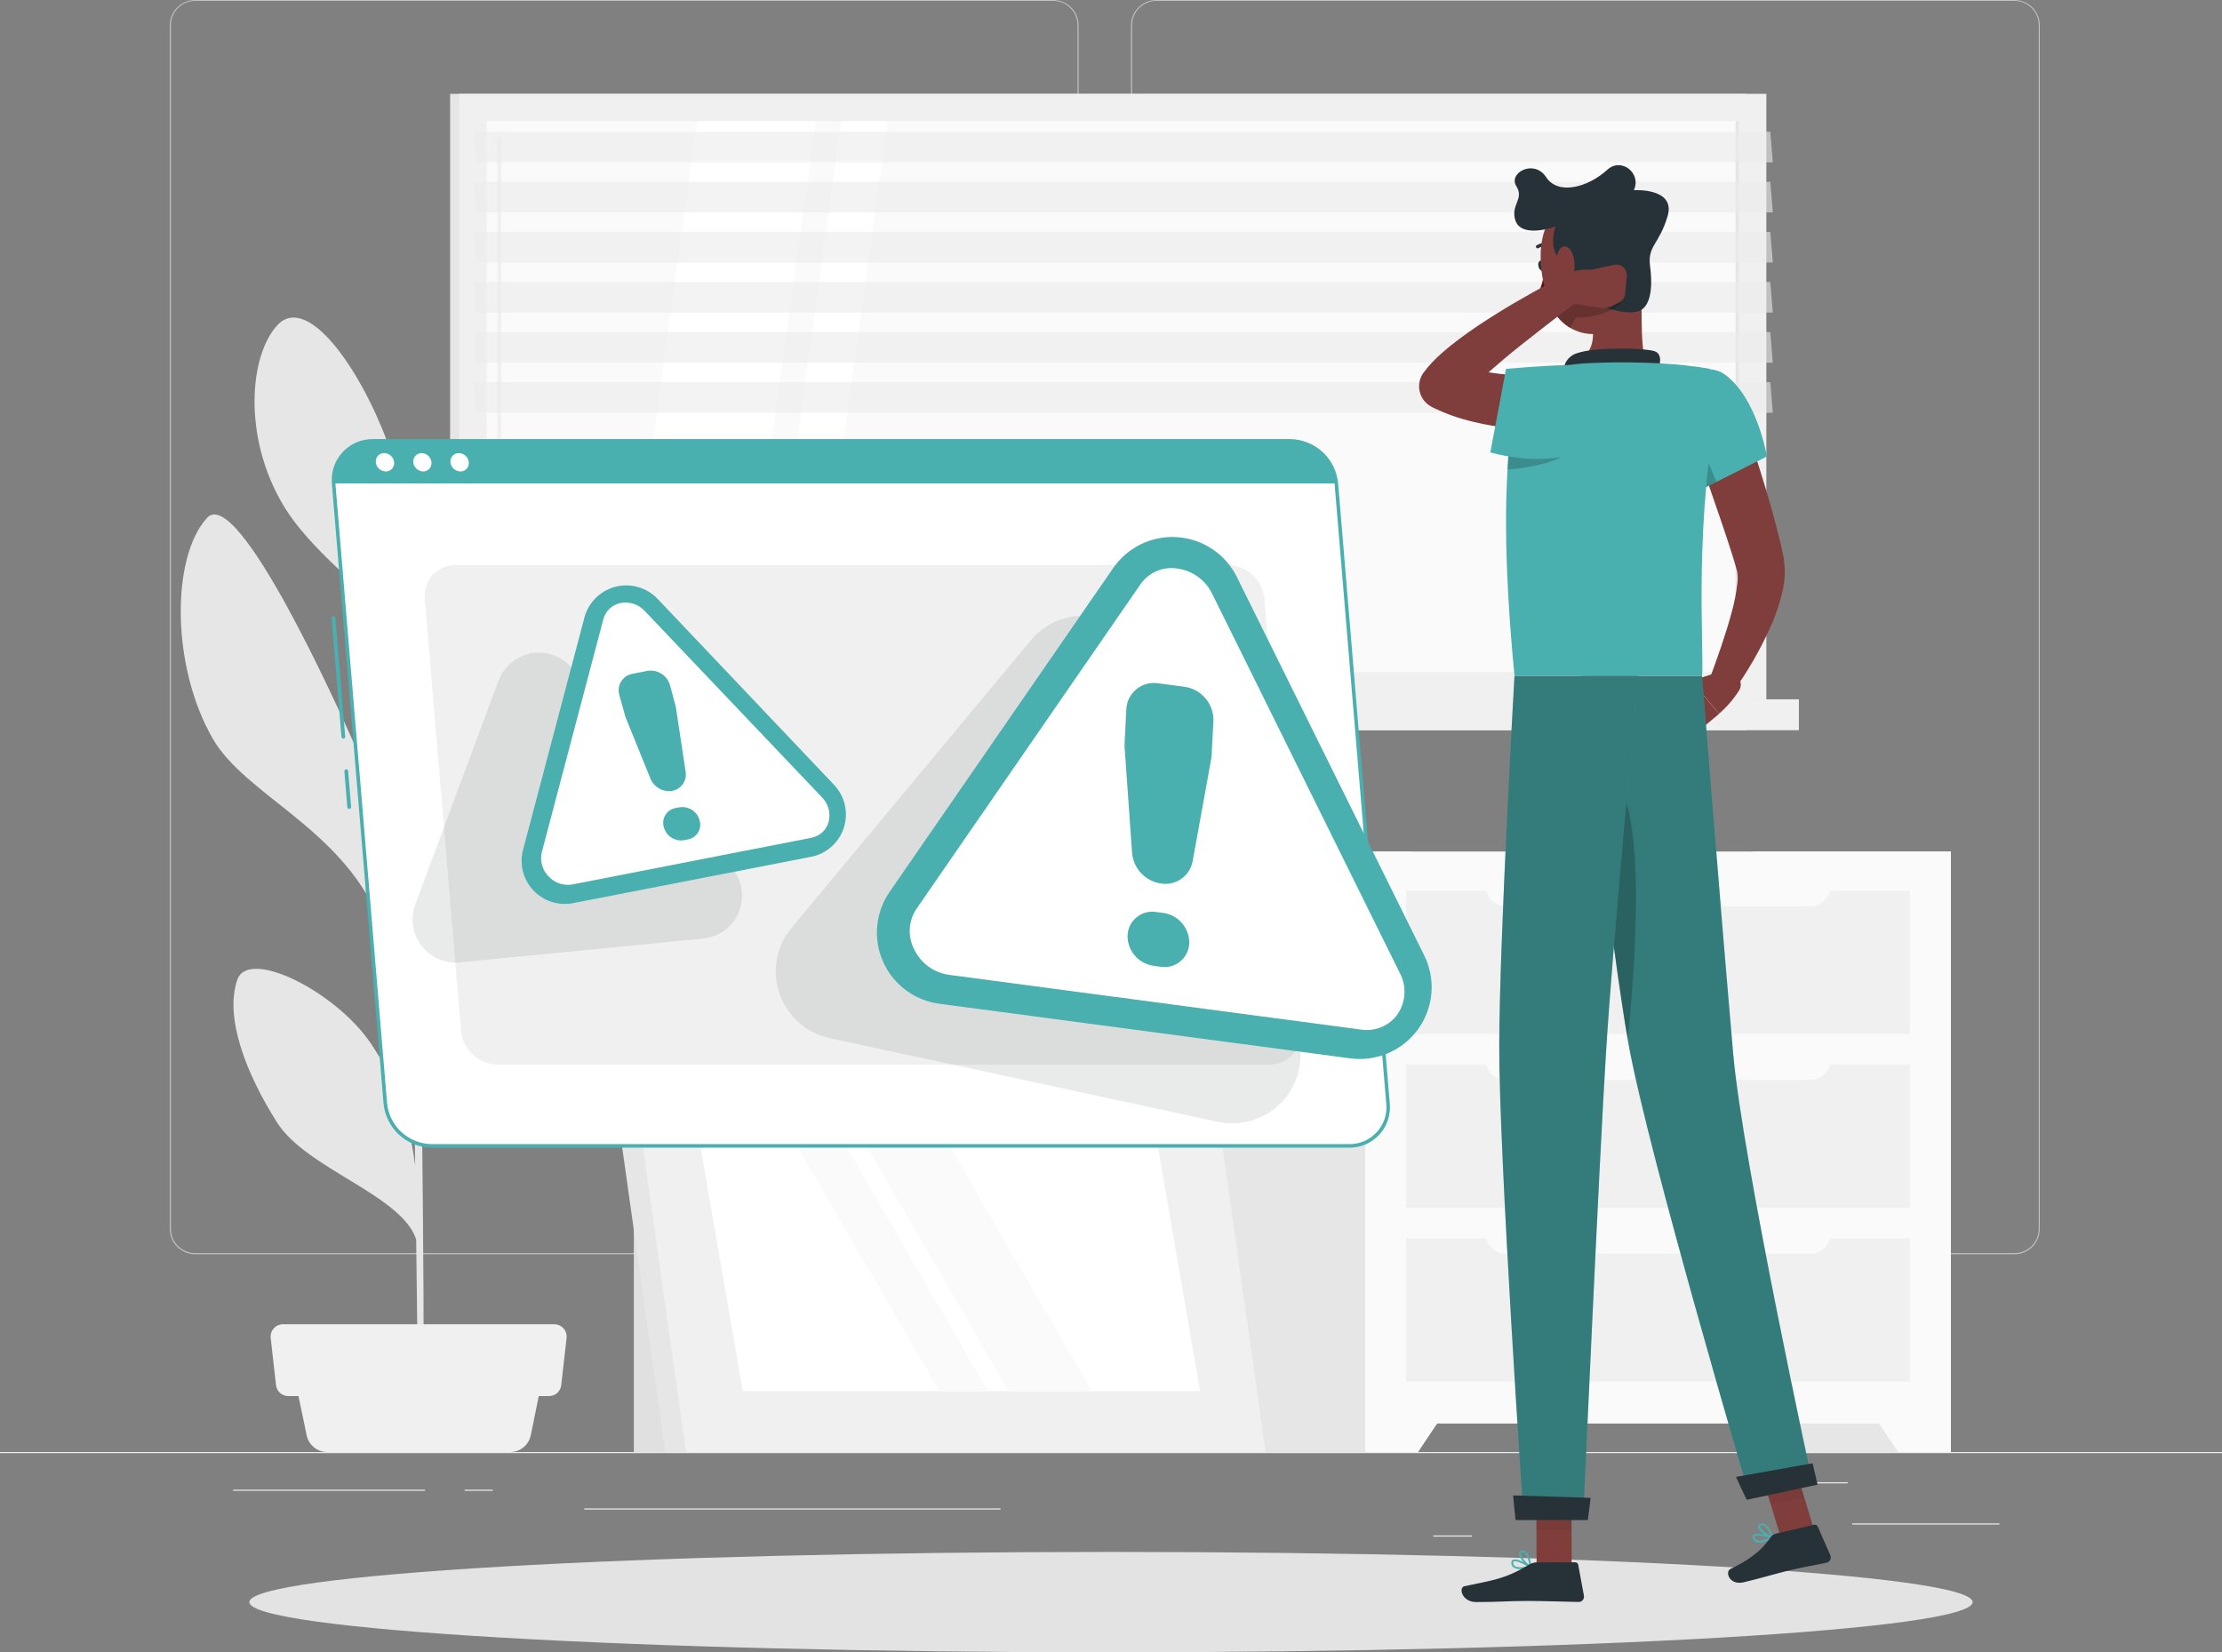 <svg width="160" height="119" viewBox="0 0 160 119" fill="none" xmlns="http://www.w3.org/2000/svg">
<rect x="0" y="0" width="160" height="119" fill="#808080" stroke="none"/>
<path d="M160 104.575H0V104.655H160V104.575Z" fill="#EBEBEB"/>
<path d="M143.968 109.715H133.369V109.795H143.968V109.715Z" fill="#EBEBEB"/>
<path d="M105.99 110.584H103.209V110.664H105.99V110.584Z" fill="#EBEBEB"/>
<path d="M133.049 106.751H126.908V106.831H133.049V106.751Z" fill="#EBEBEB"/>
<path d="M30.608 107.287H16.787V107.367H30.608V107.287Z" fill="#EBEBEB"/>
<path d="M35.485 107.287H33.459V107.367H35.485V107.287Z" fill="#EBEBEB"/>
<path d="M72.048 108.635H42.07V108.715H72.048V108.635Z" fill="#EBEBEB"/>
<path d="M75.84 90.33H14.052C13.568 90.329 13.104 90.136 12.762 89.794C12.42 89.453 12.227 88.989 12.227 88.506V1.808C12.232 1.327 12.426 0.868 12.767 0.53C13.109 0.191 13.57 0.001 14.052 0H75.84C76.325 0 76.79 0.192 77.132 0.534C77.475 0.876 77.668 1.34 77.668 1.824V88.506C77.668 88.99 77.475 89.454 77.132 89.796C76.79 90.138 76.325 90.33 75.84 90.33V90.33ZM14.052 0.064C13.589 0.065 13.145 0.249 12.818 0.576C12.491 0.903 12.307 1.346 12.307 1.808V88.506C12.307 88.968 12.491 89.411 12.818 89.738C13.145 90.065 13.589 90.249 14.052 90.25H75.84C76.303 90.249 76.747 90.065 77.075 89.738C77.402 89.411 77.587 88.968 77.588 88.506V1.808C77.587 1.346 77.402 0.902 77.075 0.576C76.747 0.249 76.303 0.065 75.84 0.064H14.052Z" fill="#C2C2C2"/>
<path d="M145.059 90.33H83.267C82.782 90.329 82.318 90.136 81.976 89.795C81.633 89.453 81.44 88.989 81.439 88.506V1.808C81.445 1.327 81.639 0.868 81.981 0.529C82.323 0.191 82.785 0.001 83.267 0H145.059C145.539 0.002 146 0.192 146.341 0.531C146.682 0.869 146.875 1.328 146.879 1.808V88.506C146.879 88.989 146.688 89.451 146.347 89.793C146.005 90.135 145.542 90.328 145.059 90.33V90.33ZM83.267 0.064C82.803 0.065 82.36 0.249 82.032 0.576C81.705 0.902 81.52 1.346 81.519 1.808V88.506C81.52 88.968 81.705 89.411 82.032 89.738C82.36 90.065 82.803 90.249 83.267 90.25H145.059C145.522 90.249 145.966 90.065 146.293 89.738C146.621 89.411 146.805 88.968 146.806 88.506V1.808C146.805 1.346 146.621 0.902 146.293 0.576C145.966 0.249 145.522 0.065 145.059 0.064H83.267Z" fill="#C2C2C2"/>
<path d="M125.785 6.759H32.412V50.365H125.785V6.759Z" fill="#E6E6E6"/>
<path d="M127.19 6.759H33.068V50.365H127.19V6.759Z" fill="#F0F0F0"/>
<path d="M125.785 50.365H32.412V52.588H125.785V50.365Z" fill="#E6E6E6"/>
<path d="M129.533 50.365H35.411V52.588H129.533V50.365Z" fill="#F0F0F0"/>
<path d="M125.223 48.401V8.727L35.04 8.727V48.401L125.223 48.401Z" fill="#FAFAFA"/>
<path d="M44.714 48.401L50.196 8.727H58.749L53.267 48.401H44.714Z" fill="white"/>
<path d="M35.948 46.441C35.911 46.441 35.875 46.427 35.849 46.4C35.822 46.374 35.808 46.338 35.808 46.301V10.003C35.808 9.966 35.822 9.93 35.849 9.903C35.875 9.877 35.911 9.862 35.948 9.862C35.967 9.862 35.985 9.866 36.002 9.873C36.019 9.88 36.035 9.89 36.048 9.903C36.061 9.917 36.071 9.932 36.078 9.949C36.086 9.966 36.089 9.984 36.089 10.003V46.314C36.087 46.349 36.071 46.382 36.044 46.406C36.018 46.429 35.984 46.442 35.948 46.441V46.441Z" fill="#F0F0F0"/>
<path d="M55.103 48.401L60.585 8.727H63.919L58.438 48.401H55.103Z" fill="white"/>
<path d="M125.223 48.401V8.727H124.973V48.401H125.223Z" fill="#E6E6E6"/>
<path opacity="0.6" d="M127.655 11.69H34.285L34.102 9.489H127.475L127.655 11.69Z" fill="#EBEBEB"/>
<path opacity="0.6" d="M127.655 15.296H34.285L34.102 13.096H127.475L127.655 15.296Z" fill="#EBEBEB"/>
<path opacity="0.6" d="M127.655 18.907H34.285L34.102 16.706H127.475L127.655 18.907Z" fill="#EBEBEB"/>
<path opacity="0.6" d="M127.655 22.512H34.285L34.102 20.311H127.475L127.655 22.512Z" fill="#EBEBEB"/>
<path opacity="0.6" d="M127.655 26.122H34.285L34.102 23.921H127.475L127.655 26.122Z" fill="#EBEBEB"/>
<path opacity="0.6" d="M127.655 29.727H34.285L34.102 27.526H127.475L127.655 29.727Z" fill="#EBEBEB"/>
<path d="M140.48 61.326H126.23V104.575H140.48V61.326Z" fill="#E6E6E6"/>
<path d="M136.675 104.575H140.48V98.606H132.685L136.675 104.575Z" fill="#FAFAFA"/>
<path d="M101.629 61.326H87.379V104.575H101.629V61.326Z" fill="#E6E6E6"/>
<path d="M140.479 61.326H98.307V102.521H140.479V61.326Z" fill="#FAFAFA"/>
<path d="M102.111 104.575H98.307V98.606H106.102L102.111 104.575Z" fill="#FAFAFA"/>
<path d="M137.527 76.677H101.258V86.984H137.527V76.677Z" fill="#F0F0F0"/>
<path d="M137.527 89.189H101.258V99.497H137.527V89.189Z" fill="#F0F0F0"/>
<path d="M106.957 75.784H131.84V76.286C131.84 76.681 131.683 77.061 131.403 77.34C131.122 77.62 130.742 77.777 130.346 77.777H108.455C108.058 77.777 107.678 77.62 107.398 77.34C107.118 77.061 106.96 76.681 106.96 76.286V75.784H106.957Z" fill="#FAFAFA"/>
<path d="M137.527 64.163H101.258V74.471H137.527V64.163Z" fill="#F0F0F0"/>
<path d="M106.957 63.273H131.84V63.774C131.84 64.17 131.683 64.549 131.403 64.829C131.122 65.108 130.742 65.266 130.346 65.266H108.455C108.058 65.266 107.678 65.108 107.398 64.829C107.118 64.549 106.96 64.17 106.96 63.774V63.273H106.957Z" fill="#FAFAFA"/>
<path d="M106.957 88.296H131.84V88.797C131.84 89.193 131.683 89.572 131.403 89.852C131.122 90.132 130.742 90.289 130.346 90.289H108.455C108.058 90.289 107.678 90.132 107.398 89.852C107.118 89.572 106.96 89.193 106.96 88.797V88.296H106.957Z" fill="#FAFAFA"/>
<path d="M17.094 70.549C17.887 68.271 24.134 71.367 26.694 75.135C28.387 77.646 29.42 80.326 29.894 83.926C29.836 79.818 29.772 75.407 29.708 71.242C29.193 70.204 28.019 67.808 27.177 65.911C24.361 59.58 17.667 57.223 15.337 53.227C12.307 47.989 12.326 40.131 14.905 37.301C17.145 34.835 24.569 51.493 25.407 53.355C28.288 59.743 29.119 64.505 29.657 69.108C29.596 65.195 29.539 61.605 29.491 58.833C29.334 49.793 29.136 46.887 29.046 45.992C28.726 45.555 28.371 45.034 28.156 44.772C26.361 42.463 22.374 39.716 20.384 36.359C17.475 31.459 17.945 25.595 19.983 23.41C22.134 21.126 25.919 26.511 27.907 31.871C29.894 37.231 29.052 42.335 29.616 46.778C29.734 47.647 29.852 50.956 29.968 55.546C30.576 50.608 31.785 47.299 34.025 44.216C36.783 40.425 39.164 35.809 41.436 36.407C43.708 37.004 42.486 43.114 40.688 47.401C39.087 51.218 31.19 55.029 30.025 58.098C30.163 64.32 30.284 72.2 30.374 79.537C30.995 75.746 30.566 75.429 33.12 69.635C34.636 66.186 40.854 61.934 41.596 64.304C42.339 66.674 41.209 71.153 38.864 74.289C36.969 76.822 32.783 76.819 31.795 78.387C31.567 78.754 30.835 80.16 30.39 80.965C30.489 89.924 30.537 97.83 30.486 100.526L30.076 100.554C30.099 99.858 30.047 95.3 29.968 89.269C28.947 86.075 22.079 84.191 19.958 80.853C17.737 77.352 16.14 73.277 17.094 70.549Z" fill="#E6E6E6"/>
<path d="M23.552 104.575H36.736C37.085 104.575 37.424 104.454 37.694 104.234C37.965 104.013 38.151 103.706 38.221 103.365L39.155 98.759H21.12L22.08 103.365C22.15 103.704 22.334 104.01 22.602 104.23C22.869 104.45 23.205 104.572 23.552 104.575V104.575Z" fill="#F0F0F0"/>
<path d="M20.756 100.544H39.533C39.751 100.544 39.961 100.464 40.123 100.319C40.286 100.174 40.389 99.975 40.413 99.759L40.797 96.354C40.811 96.23 40.798 96.105 40.76 95.987C40.722 95.869 40.659 95.76 40.576 95.668C40.493 95.575 40.392 95.501 40.278 95.45C40.164 95.4 40.041 95.373 39.917 95.373H20.372C20.247 95.373 20.124 95.4 20.011 95.45C19.897 95.501 19.796 95.575 19.712 95.668C19.63 95.76 19.567 95.869 19.529 95.987C19.491 96.105 19.478 96.23 19.491 96.354L19.875 99.759C19.9 99.975 20.003 100.174 20.165 100.319C20.328 100.464 20.538 100.544 20.756 100.544Z" fill="#F0F0F0"/>
<path d="M56.909 83.884H45.642V104.575H56.909V83.884Z" fill="#E0E0E0"/>
<path d="M85.625 104.575H47.9L43.935 76.499H81.66L85.625 104.575Z" fill="#E6E6E6"/>
<path d="M91.129 104.575H49.398L45.437 76.499H87.165L91.129 104.575Z" fill="#F0F0F0"/>
<path d="M53.481 100.188L50.144 80.889H83.081L86.419 100.188H53.481Z" fill="white"/>
<path d="M67.635 100.188L56.441 80.889H59.952L71.149 100.188H67.635Z" fill="#FAFAFA"/>
<path d="M72.636 100.188L61.44 80.889H67.43L78.624 100.188H72.636Z" fill="#FAFAFA"/>
<path d="M80 119C114.266 119 142.045 117.381 142.045 115.384C142.045 113.387 114.266 111.769 80 111.769C45.733 111.769 17.955 113.387 17.955 115.384C17.955 117.381 45.733 119 80 119Z" fill="#E3E3E3"/>
<path d="M24.726 53.192C24.692 53.192 24.659 53.18 24.633 53.157C24.608 53.134 24.592 53.102 24.588 53.068L23.878 44.539C23.876 44.505 23.888 44.471 23.911 44.445C23.933 44.419 23.965 44.402 24 44.399C24.036 44.396 24.071 44.408 24.099 44.431C24.126 44.454 24.144 44.487 24.147 44.523L24.857 53.052C24.86 53.088 24.848 53.123 24.825 53.151C24.802 53.178 24.768 53.195 24.733 53.199L24.726 53.192Z" fill="#4AAFAF"/>
<path d="M25.148 58.258C25.114 58.258 25.081 58.246 25.055 58.223C25.03 58.2 25.014 58.168 25.011 58.134L24.797 55.553C24.795 55.535 24.797 55.517 24.802 55.5C24.807 55.483 24.816 55.467 24.828 55.453C24.839 55.439 24.854 55.428 24.87 55.42C24.886 55.412 24.903 55.407 24.921 55.406C24.939 55.404 24.957 55.406 24.974 55.411C24.992 55.417 25.008 55.425 25.021 55.437C25.035 55.449 25.046 55.463 25.054 55.479C25.062 55.495 25.067 55.513 25.069 55.531L25.283 58.111C25.286 58.147 25.274 58.183 25.251 58.21C25.227 58.238 25.194 58.255 25.158 58.258H25.148Z" fill="#4AAFAF"/>
<path d="M97.139 82.528H31.065C30.233 82.511 29.435 82.191 28.823 81.627C28.212 81.063 27.829 80.295 27.747 79.468L24.025 34.817C23.985 34.427 24.029 34.033 24.152 33.661C24.276 33.289 24.477 32.947 24.742 32.658C25.008 32.369 25.331 32.139 25.692 31.984C26.052 31.829 26.442 31.752 26.835 31.757H92.905C93.738 31.773 94.536 32.094 95.148 32.658C95.76 33.221 96.144 33.99 96.227 34.817L99.948 79.461C99.989 79.852 99.945 80.246 99.822 80.619C99.699 80.992 99.498 81.334 99.232 81.623C98.967 81.913 98.643 82.143 98.282 82.299C97.922 82.455 97.532 82.533 97.139 82.528V82.528Z" fill="white"/>
<path d="M97.139 82.655H31.065C30.2 82.641 29.371 82.309 28.735 81.724C28.099 81.138 27.702 80.339 27.619 79.48L23.897 34.832C23.86 34.425 23.908 34.014 24.038 33.626C24.169 33.239 24.379 32.882 24.656 32.58C24.931 32.276 25.267 32.034 25.643 31.869C26.018 31.704 26.424 31.62 26.835 31.622H92.905C93.774 31.636 94.606 31.97 95.243 32.559C95.88 33.149 96.276 33.953 96.355 34.816L100.073 79.46C100.114 79.868 100.069 80.279 99.939 80.667C99.81 81.055 99.6 81.412 99.323 81.714C99.046 82.015 98.708 82.255 98.332 82.417C97.955 82.579 97.549 82.66 97.139 82.655V82.655ZM26.835 31.89C26.459 31.884 26.087 31.958 25.741 32.106C25.396 32.254 25.087 32.474 24.833 32.751C24.579 33.027 24.387 33.354 24.27 33.71C24.152 34.066 24.111 34.443 24.15 34.816L27.872 79.457C27.951 80.254 28.32 80.994 28.91 81.536C29.5 82.079 30.27 82.386 31.072 82.399H97.139C97.513 82.405 97.885 82.331 98.229 82.183C98.574 82.035 98.882 81.816 99.136 81.54C99.389 81.264 99.581 80.938 99.699 80.583C99.817 80.228 99.858 79.852 99.82 79.48L96.099 34.832C96.02 34.035 95.651 33.295 95.061 32.752C94.471 32.21 93.701 31.903 92.899 31.89H26.835Z" fill="#4AAFAF"/>
<path d="M92.905 31.763H26.835C26.443 31.758 26.054 31.835 25.694 31.99C25.334 32.145 25.011 32.374 24.745 32.662C24.48 32.95 24.279 33.291 24.155 33.662C24.031 34.034 23.987 34.427 24.025 34.817H96.227C96.143 33.99 95.758 33.224 95.146 32.661C94.534 32.099 93.737 31.779 92.905 31.763V31.763Z" fill="#4AAFAF"/>
<path d="M28.38 33.293C28.389 33.377 28.381 33.462 28.354 33.543C28.328 33.623 28.285 33.697 28.227 33.76C28.17 33.822 28.1 33.872 28.022 33.906C27.945 33.939 27.86 33.956 27.776 33.954C27.596 33.95 27.424 33.881 27.292 33.759C27.16 33.638 27.077 33.472 27.059 33.293C27.05 33.209 27.059 33.124 27.086 33.044C27.113 32.964 27.156 32.89 27.213 32.827C27.27 32.765 27.34 32.715 27.417 32.682C27.495 32.648 27.579 32.631 27.663 32.632C27.844 32.634 28.017 32.703 28.149 32.825C28.281 32.947 28.364 33.114 28.38 33.293Z" fill="white"/>
<path d="M31.069 33.293C31.078 33.377 31.069 33.462 31.043 33.543C31.016 33.623 30.973 33.697 30.916 33.76C30.858 33.822 30.789 33.872 30.711 33.906C30.633 33.939 30.549 33.956 30.464 33.954C30.286 33.947 30.117 33.877 29.988 33.755C29.858 33.634 29.778 33.469 29.76 33.293C29.751 33.209 29.761 33.124 29.787 33.044C29.814 32.964 29.857 32.89 29.914 32.827C29.971 32.765 30.041 32.715 30.119 32.682C30.196 32.648 30.28 32.631 30.365 32.632C30.543 32.637 30.712 32.708 30.842 32.829C30.972 32.951 31.052 33.116 31.069 33.293V33.293Z" fill="white"/>
<path d="M33.756 33.293C33.765 33.377 33.757 33.462 33.73 33.543C33.704 33.623 33.66 33.697 33.603 33.76C33.546 33.822 33.476 33.872 33.398 33.906C33.321 33.939 33.236 33.956 33.151 33.954C32.972 33.95 32.8 33.881 32.667 33.759C32.535 33.638 32.453 33.472 32.435 33.293C32.426 33.209 32.435 33.124 32.462 33.044C32.489 32.964 32.532 32.89 32.589 32.827C32.646 32.765 32.716 32.715 32.793 32.682C32.871 32.648 32.955 32.631 33.039 32.632C33.22 32.634 33.393 32.703 33.525 32.825C33.657 32.947 33.74 33.114 33.756 33.293V33.293Z" fill="white"/>
<path d="M91.404 76.675H35.839C35.178 76.662 34.543 76.408 34.057 75.96C33.57 75.512 33.265 74.901 33.199 74.244L30.588 43.12C30.557 42.81 30.592 42.497 30.691 42.201C30.79 41.905 30.95 41.633 31.162 41.403C31.373 41.174 31.631 40.992 31.919 40.868C32.206 40.745 32.516 40.685 32.828 40.69H88.403C89.064 40.702 89.699 40.956 90.185 41.404C90.672 41.852 90.977 42.463 91.043 43.12L93.638 74.26C93.667 74.569 93.63 74.88 93.53 75.173C93.431 75.467 93.27 75.736 93.06 75.964C92.849 76.192 92.593 76.373 92.308 76.495C92.022 76.618 91.715 76.679 91.404 76.675Z" fill="#F0F0F0"/>
<path opacity="0.1" d="M74.214 46.127L56.998 66.818C56.457 67.468 56.093 68.246 55.941 69.077C55.788 69.908 55.853 70.764 56.129 71.563C56.405 72.362 56.883 73.076 57.516 73.637C58.149 74.198 58.916 74.587 59.744 74.765L87.68 80.793C88.553 80.982 89.462 80.93 90.309 80.643C91.155 80.355 91.907 79.844 92.484 79.162C93.062 78.481 93.442 77.655 93.585 76.774C93.728 75.893 93.628 74.99 93.296 74.162L82.585 47.44C82.269 46.647 81.751 45.95 81.083 45.417C80.415 44.885 79.619 44.535 78.774 44.402C77.93 44.27 77.065 44.359 76.265 44.662C75.466 44.964 74.759 45.469 74.214 46.127V46.127Z" fill="#263238"/>
<path opacity="0.1" d="M35.891 49.027L29.895 65.16C29.715 65.653 29.663 66.183 29.744 66.701C29.825 67.219 30.036 67.708 30.358 68.122C30.679 68.537 31.1 68.863 31.582 69.072C32.064 69.28 32.591 69.363 33.114 69.313L50.627 67.597C51.185 67.543 51.717 67.34 52.168 67.008C52.619 66.677 52.972 66.231 53.19 65.716C53.408 65.201 53.483 64.637 53.406 64.083C53.33 63.529 53.105 63.007 52.755 62.57L41.235 48.164C40.891 47.736 40.439 47.406 39.926 47.208C39.412 47.011 38.855 46.953 38.312 47.041C37.768 47.129 37.258 47.358 36.833 47.707C36.407 48.056 36.083 48.512 35.891 49.027V49.027Z" fill="#263238"/>
<path d="M80.154 40.917L64.058 64.234C63.555 64.962 63.248 65.807 63.166 66.688C63.084 67.569 63.23 68.455 63.589 69.264C63.949 70.072 64.51 70.775 65.22 71.305C65.929 71.834 66.763 72.174 67.642 72.29L97.229 76.222C98.159 76.345 99.106 76.214 99.968 75.842C100.829 75.47 101.573 74.871 102.12 74.11C102.667 73.348 102.996 72.453 103.073 71.519C103.149 70.585 102.97 69.648 102.554 68.808L89.062 41.549C88.662 40.742 88.057 40.053 87.307 39.551C86.558 39.049 85.69 38.751 84.789 38.687C83.889 38.623 82.987 38.795 82.174 39.186C81.361 39.578 80.665 40.174 80.154 40.917V40.917Z" fill="#4AAFAF"/>
<path d="M68.342 70.207C67.808 70.135 67.299 69.931 66.863 69.615C66.426 69.299 66.075 68.881 65.84 68.396C65.597 67.938 65.483 67.424 65.51 66.906C65.536 66.389 65.702 65.888 65.99 65.458L82.128 42.07C82.419 41.653 82.823 41.326 83.292 41.128C83.761 40.929 84.277 40.866 84.78 40.946C85.315 41.018 85.823 41.221 86.26 41.537C86.697 41.853 87.048 42.272 87.283 42.757L100.8 70.083C101.042 70.541 101.156 71.055 101.13 71.573C101.103 72.09 100.937 72.591 100.649 73.021C100.358 73.439 99.955 73.767 99.486 73.966C99.016 74.166 98.5 74.229 97.996 74.149L68.342 70.207Z" fill="white"/>
<path d="M83.407 49.212L85.292 49.461C85.881 49.544 86.419 49.841 86.804 50.295C87.188 50.748 87.391 51.327 87.375 51.921L87.247 54.374C87.244 54.463 87.234 54.551 87.218 54.639L85.878 62.033C85.782 62.543 85.49 62.995 85.065 63.294C84.64 63.592 84.115 63.713 83.602 63.63C83.058 63.553 82.556 63.294 82.177 62.896C81.799 62.498 81.567 61.983 81.519 61.436L80.978 53.796C80.972 53.708 80.972 53.619 80.978 53.531L81.103 51.074C81.117 50.795 81.189 50.522 81.316 50.273C81.442 50.024 81.62 49.804 81.838 49.629C82.055 49.453 82.307 49.325 82.578 49.253C82.848 49.181 83.131 49.167 83.407 49.212V49.212ZM83.257 65.681L83.769 65.748C84.296 65.823 84.778 66.088 85.122 66.494C85.466 66.9 85.648 67.418 85.634 67.949C85.623 68.2 85.559 68.445 85.446 68.669C85.333 68.893 85.174 69.091 84.979 69.249C84.784 69.408 84.558 69.523 84.315 69.588C84.072 69.653 83.819 69.666 83.57 69.626L83.058 69.556C82.531 69.482 82.05 69.217 81.706 68.812C81.362 68.407 81.179 67.889 81.193 67.358V67.358C81.204 67.107 81.267 66.862 81.38 66.637C81.493 66.413 81.652 66.215 81.847 66.057C82.042 65.898 82.269 65.783 82.512 65.718C82.755 65.653 83.009 65.641 83.257 65.681V65.681Z" fill="#4AAFAF"/>
<path d="M42.08 44.483L37.661 61.21C37.528 61.719 37.526 62.252 37.656 62.762C37.785 63.271 38.042 63.739 38.403 64.122C38.763 64.505 39.215 64.79 39.716 64.951C40.217 65.113 40.751 65.144 41.267 65.043L58.41 61.706C58.954 61.597 59.459 61.346 59.872 60.977C60.286 60.609 60.594 60.136 60.763 59.609C60.932 59.082 60.958 58.519 60.836 57.979C60.714 57.439 60.45 56.941 60.071 56.537L47.36 43.138C46.979 42.734 46.496 42.439 45.962 42.284C45.428 42.129 44.862 42.119 44.323 42.257C43.784 42.394 43.292 42.673 42.897 43.064C42.503 43.456 42.221 43.946 42.08 44.483V44.483Z" fill="#4AAFAF"/>
<path d="M41.231 63.695C40.916 63.752 40.593 63.728 40.289 63.627C39.986 63.525 39.713 63.349 39.497 63.114C39.273 62.887 39.112 62.608 39.028 62.301C38.944 61.995 38.94 61.672 39.017 61.363L43.446 44.591C43.522 44.298 43.681 44.033 43.903 43.826C44.125 43.62 44.402 43.481 44.7 43.425C45.015 43.369 45.339 43.393 45.642 43.495C45.946 43.597 46.218 43.774 46.434 44.01L59.19 57.425C59.413 57.651 59.575 57.931 59.66 58.237C59.745 58.544 59.749 58.867 59.673 59.175C59.596 59.468 59.437 59.732 59.215 59.938C58.992 60.144 58.716 60.283 58.419 60.338L41.231 63.695Z" fill="white"/>
<path d="M45.533 48.529L46.624 48.315C46.976 48.259 47.337 48.334 47.637 48.527C47.937 48.719 48.155 49.016 48.249 49.36L48.64 50.819C48.655 50.873 48.666 50.928 48.675 50.982L49.37 55.579C49.424 55.888 49.353 56.206 49.173 56.464C48.994 56.722 48.719 56.899 48.41 56.955V56.955C48.085 57.009 47.752 56.95 47.465 56.789C47.179 56.627 46.956 56.373 46.835 56.068L45.062 51.698C45.041 51.647 45.023 51.595 45.008 51.541L44.605 50.078C44.552 49.916 44.535 49.744 44.555 49.574C44.574 49.404 44.63 49.241 44.717 49.094C44.805 48.948 44.923 48.821 45.064 48.724C45.205 48.627 45.364 48.56 45.533 48.529V48.529ZM48.621 58.201L48.918 58.144C49.234 58.089 49.559 58.155 49.828 58.327C50.098 58.5 50.292 58.767 50.374 59.076C50.419 59.22 50.434 59.372 50.416 59.522C50.398 59.672 50.349 59.816 50.272 59.946C50.195 60.075 50.091 60.187 49.967 60.274C49.844 60.361 49.703 60.421 49.555 60.45L49.258 60.507C48.942 60.562 48.618 60.497 48.349 60.325C48.079 60.153 47.884 59.886 47.801 59.578V59.578C47.756 59.434 47.742 59.282 47.76 59.132C47.777 58.982 47.827 58.837 47.904 58.707C47.981 58.577 48.085 58.465 48.208 58.378C48.332 58.291 48.472 58.231 48.621 58.201V58.201Z" fill="#4AAFAF"/>
<path d="M124.275 48.231L121.792 49.036L123.789 51.394C124.356 50.903 124.846 50.332 125.245 49.697C125.348 49.518 125.376 49.305 125.323 49.105C125.271 48.905 125.141 48.733 124.963 48.627L124.275 48.231Z" fill="#7F3E3B"/>
<path d="M120.65 50.984L122.138 52.789L123.793 51.406L121.793 49.049L120.65 50.984Z" fill="#7F3E3B"/>
<path d="M125.079 28.964C125.684 30.625 126.24 32.286 126.768 33.969C127.296 35.652 127.783 37.342 128.208 39.112L128.359 39.792L128.429 40.147L128.464 40.325V40.37V40.437L128.484 40.571C128.554 41.179 128.523 41.794 128.394 42.392C128.19 43.351 127.881 44.285 127.472 45.177C126.727 46.844 125.809 48.428 124.733 49.904L123.072 48.988C123.661 47.391 124.244 45.759 124.672 44.178C124.884 43.437 125.032 42.679 125.114 41.913C125.141 41.648 125.128 41.381 125.076 41.121L124.938 40.622L124.759 40.032C124.256 38.434 123.684 36.789 123.117 35.154C122.551 33.519 121.984 31.867 121.44 30.229L125.079 28.964Z" fill="#7F3E3B"/>
<path d="M111.257 19.082C111.299 19.284 111.229 19.469 111.101 19.504C110.973 19.539 110.832 19.398 110.781 19.184C110.729 18.97 110.806 18.798 110.937 18.766C111.069 18.734 111.216 18.884 111.257 19.082Z" fill="#263238"/>
<path d="M111.248 19.465C111.14 20.134 110.944 20.786 110.666 21.404C110.823 21.467 110.993 21.495 111.162 21.485C111.331 21.475 111.496 21.427 111.645 21.346L111.248 19.465Z" fill="#630F0F"/>
<path d="M110.72 17.887C110.701 17.887 110.681 17.882 110.664 17.873C110.647 17.864 110.632 17.852 110.621 17.836C110.612 17.823 110.605 17.808 110.602 17.793C110.598 17.778 110.598 17.762 110.6 17.746C110.603 17.731 110.609 17.716 110.617 17.703C110.626 17.69 110.637 17.678 110.65 17.669C110.811 17.57 110.993 17.51 111.182 17.496C111.371 17.481 111.56 17.512 111.734 17.586C111.749 17.592 111.762 17.601 111.774 17.612C111.785 17.623 111.793 17.636 111.799 17.651C111.805 17.666 111.808 17.681 111.808 17.697C111.808 17.713 111.805 17.728 111.798 17.743C111.786 17.772 111.763 17.796 111.734 17.808C111.704 17.821 111.671 17.822 111.642 17.81C111.505 17.75 111.357 17.723 111.208 17.733C111.059 17.742 110.915 17.787 110.787 17.864C110.768 17.879 110.744 17.887 110.72 17.887V17.887Z" fill="#263238"/>
<path d="M118.115 19.715C118.339 22.034 118.01 24.279 118.528 26.295C118.528 26.295 117.952 28.166 114.518 28.166C110.742 28.166 112.787 26.295 112.787 26.295C114.867 25.806 114.87 24.279 114.57 22.845L118.115 19.715Z" fill="#7F3E3B"/>
<path d="M119.261 26.937C119.556 26.346 119.751 25.506 119.143 25.295C118.474 25.062 114.9 24.976 113.604 25.423C113.258 25.514 112.962 25.736 112.778 26.043C112.595 26.349 112.538 26.714 112.621 27.061L119.261 26.937Z" fill="#263238"/>
<path d="M126.977 111.056C127.212 110.996 127.44 110.908 127.655 110.794C127.666 110.789 127.676 110.78 127.683 110.769C127.69 110.759 127.693 110.746 127.693 110.734C127.693 110.72 127.689 110.708 127.681 110.697C127.673 110.687 127.661 110.68 127.649 110.676C127.537 110.638 126.545 110.309 126.282 110.532C126.254 110.557 126.232 110.589 126.22 110.625C126.209 110.661 126.207 110.7 126.215 110.737C126.22 110.804 126.242 110.868 126.279 110.924C126.316 110.98 126.367 111.025 126.426 111.056C126.604 111.118 126.798 111.118 126.977 111.056V111.056ZM127.45 110.737C127.015 110.935 126.663 111.002 126.49 110.912C126.45 110.893 126.416 110.863 126.391 110.826C126.367 110.789 126.352 110.746 126.349 110.702C126.344 110.687 126.344 110.671 126.348 110.657C126.352 110.642 126.36 110.629 126.372 110.619C126.503 110.516 127.041 110.628 127.45 110.75V110.737Z" fill="#4AAFAF"/>
<path d="M127.642 110.8C127.651 110.798 127.659 110.794 127.666 110.789C127.673 110.783 127.679 110.777 127.684 110.769C127.688 110.761 127.691 110.753 127.692 110.744C127.693 110.735 127.693 110.726 127.69 110.717C127.69 110.685 127.431 109.925 127.05 109.759C127.006 109.736 126.957 109.722 126.907 109.719C126.857 109.715 126.806 109.723 126.759 109.74C126.711 109.751 126.669 109.778 126.639 109.818C126.609 109.857 126.594 109.905 126.596 109.954C126.596 110.273 127.287 110.727 127.601 110.813L127.642 110.8ZM126.842 109.842C126.896 109.83 126.953 109.836 127.002 109.861C127.247 110.06 127.426 110.327 127.517 110.628C127.197 110.484 126.743 110.12 126.737 109.935C126.737 109.919 126.737 109.88 126.813 109.848L126.842 109.842Z" fill="#4AAFAF"/>
<path d="M109.498 113.007C109.741 113.001 109.983 112.967 110.218 112.908C110.231 112.905 110.242 112.898 110.251 112.888C110.26 112.879 110.267 112.867 110.269 112.854C110.271 112.841 110.268 112.828 110.263 112.816C110.257 112.804 110.248 112.794 110.237 112.787C110.138 112.726 109.249 112.18 108.941 112.337C108.907 112.354 108.879 112.381 108.859 112.413C108.839 112.446 108.829 112.484 108.829 112.522C108.823 112.586 108.831 112.651 108.855 112.711C108.878 112.771 108.915 112.824 108.964 112.867C109.122 112.971 109.31 113.02 109.498 113.007V113.007ZM110.029 112.816C109.562 112.908 109.201 112.892 109.05 112.765C109.017 112.736 108.991 112.699 108.975 112.658C108.959 112.617 108.954 112.572 108.961 112.528C108.961 112.477 108.983 112.461 109.002 112.452C109.159 112.372 109.668 112.605 110.029 112.816V112.816Z" fill="#4AAFAF"/>
<path d="M110.201 112.909C110.214 112.912 110.227 112.912 110.24 112.909C110.249 112.902 110.257 112.893 110.262 112.883C110.267 112.872 110.269 112.86 110.269 112.849C110.269 112.817 110.198 112.021 109.878 111.759C109.841 111.726 109.796 111.702 109.748 111.687C109.7 111.673 109.65 111.669 109.6 111.676V111.676C109.551 111.676 109.503 111.693 109.465 111.724C109.428 111.755 109.402 111.798 109.392 111.846C109.334 112.165 109.885 112.756 110.173 112.913L110.201 112.909ZM109.645 111.795C109.7 111.794 109.753 111.813 109.795 111.849C109.987 112.099 110.098 112.4 110.115 112.714C109.83 112.497 109.475 112.044 109.513 111.862C109.513 111.862 109.513 111.804 109.609 111.795H109.638H109.645Z" fill="#4AAFAF"/>
<path d="M113.175 112.81H110.647L110.621 106.971H113.149L113.175 112.81Z" fill="#7F3E3B"/>
<path d="M130.772 110.651L128.34 111.095L126.596 105.348L129.028 104.904L130.772 110.651Z" fill="#7F3E3B"/>
<path d="M127.879 110.45L130.64 109.811C130.688 109.799 130.739 109.804 130.783 109.826C130.828 109.848 130.863 109.884 130.884 109.929L131.799 112.015C131.821 112.067 131.831 112.123 131.829 112.18C131.827 112.236 131.812 112.291 131.786 112.342C131.76 112.392 131.724 112.436 131.679 112.47C131.634 112.505 131.582 112.529 131.527 112.542C130.567 112.753 130.08 112.804 128.864 113.091C128.119 113.267 126.596 113.711 125.562 113.954C124.528 114.196 124.196 113.2 124.602 112.995C126.413 112.13 127.015 111.398 127.511 110.696C127.6 110.573 127.731 110.485 127.879 110.45V110.45Z" fill="#263238"/>
<path d="M110.675 112.517H113.434C113.483 112.517 113.531 112.534 113.569 112.565C113.607 112.597 113.633 112.641 113.642 112.689L114.055 114.925C114.065 114.98 114.062 115.037 114.048 115.091C114.033 115.145 114.006 115.196 113.97 115.238C113.934 115.281 113.888 115.315 113.837 115.338C113.786 115.361 113.73 115.373 113.674 115.372C112.679 115.356 111.245 115.299 109.994 115.299C108.531 115.299 108.01 115.379 106.295 115.379C105.258 115.379 105.015 114.331 105.45 114.238C107.44 113.804 108.311 113.759 110.061 112.708C110.244 112.589 110.457 112.523 110.675 112.517V112.517Z" fill="#263238"/>
<path d="M124.161 26.945C126.519 28.603 127.229 32.871 127.229 32.871L121.885 35.573C121.04 33.886 120.386 32.111 119.933 30.28C119.361 27.757 122.484 25.77 124.161 26.945Z" fill="#4AAFAF"/>
<path opacity="0.2" d="M121.489 29.667L123.594 34.701L121.885 35.573C121.356 34.504 120.894 33.403 120.503 32.277L121.489 29.667Z" fill="black"/>
<path d="M108.446 38.01C108.465 40.824 108.634 44.325 109.054 48.669H122.561C122.724 46.689 121.895 37.352 123.908 28.003C123.944 27.839 123.945 27.668 123.912 27.503C123.88 27.338 123.814 27.181 123.718 27.042C123.622 26.904 123.499 26.786 123.357 26.696C123.214 26.607 123.054 26.547 122.887 26.521C121.827 26.352 120.759 26.238 119.687 26.179C117.774 26.069 115.856 26.069 113.943 26.179C113.171 26.246 112.403 26.353 111.642 26.499C111.077 26.614 110.555 26.886 110.137 27.283C109.719 27.681 109.422 28.189 109.281 28.747C108.86 30.47 108.613 32.23 108.542 34.002C108.481 35.152 108.436 36.484 108.446 38.01Z" fill="#4AAFAF"/>
<path opacity="0.2" d="M112.707 32.727C111.814 33.366 110.105 33.685 108.547 33.816C108.572 33.404 108.604 33.014 108.64 32.647C109.059 32.426 109.462 32.225 109.843 32.04L112.707 32.727Z" fill="black"/>
<g opacity="0.2">
<path opacity="0.2" d="M110.621 106.971L110.637 110.216H113.162L113.149 106.971H110.621Z" fill="black"/>
<path opacity="0.2" d="M129.028 104.904L126.596 105.351L127.498 108.312L129.93 107.865L129.028 104.904Z" fill="black"/>
</g>
<path d="M117.76 16.999C118.128 19.481 118.471 20.912 117.511 22.477C117.206 22.986 116.768 23.402 116.243 23.68C115.718 23.959 115.127 24.088 114.534 24.055C113.941 24.022 113.368 23.828 112.878 23.494C112.387 23.159 111.997 22.697 111.751 22.158C110.762 20.094 110.324 16.38 112.49 14.811C112.95 14.46 113.493 14.237 114.067 14.162C114.641 14.088 115.224 14.165 115.758 14.387C116.292 14.609 116.758 14.967 117.11 15.425C117.461 15.884 117.686 16.427 117.76 16.999Z" fill="#7F3E3B"/>
<path d="M112.589 18.814C111.651 18.402 111.741 16.929 112.026 16.309C110.941 16.68 109.373 16.894 109.091 15.792C108.81 14.69 109.766 14.339 109.181 13.396C108.595 12.454 110.461 11.429 111.331 12.758C112.202 14.086 114.352 13.492 115.741 12.224C116.752 11.301 118.23 12.492 117.645 13.697C117.645 13.697 120.685 13.502 120.08 15.562C119.475 17.622 118.621 17.692 118.816 19.159C118.95 20.149 119.066 22.161 117.875 22.445C116.435 22.774 112.845 21.5 112.589 18.814Z" fill="#263238"/>
<path opacity="0.2" d="M112.57 21.499C112.295 21.698 112.01 21.908 111.719 22.138L111.735 22.173C112.019 22.772 112.474 23.273 113.044 23.614C113.226 23.438 113.328 22.847 113.668 22.857C114.682 22.886 116.644 22.461 116.97 21.317L112.57 21.499Z" fill="black"/>
<path d="M113.36 18.778C113.43 19.33 113.346 19.89 113.117 20.398C112.829 20.982 112.375 20.608 112.199 19.89C112.039 19.251 111.997 18.162 112.413 17.842C112.829 17.523 113.28 18.05 113.36 18.778Z" fill="#7F3E3B"/>
<path d="M113.847 48.678C113.847 48.678 115.968 67.945 117.261 75.163C118.679 83.069 126.019 107.881 126.019 107.881L130.544 106.923C130.544 106.923 125.491 83.708 124.8 75.882C124.061 67.386 122.56 48.678 122.56 48.678H113.847Z" fill="#4AAFAF"/>
<path opacity="0.3" d="M113.847 48.678C113.847 48.678 115.968 67.945 117.261 75.163C118.679 83.069 126.019 107.881 126.019 107.881L130.544 106.923C130.544 106.923 125.491 83.708 124.8 75.882C124.096 67.807 124.096 67.823 122.56 48.678H113.847Z" fill="black"/>
<path d="M125.008 106.364C124.989 106.364 125.776 108.013 125.776 108.013L130.88 106.923L130.519 105.384L125.008 106.364Z" fill="#263238"/>
<path opacity="0.2" d="M115.393 55.546C118.682 56.185 117.854 68.53 117.21 74.877C116.43 70.405 115.364 61.758 114.65 55.635C114.88 55.521 115.142 55.489 115.393 55.546V55.546Z" fill="black"/>
<path d="M109.053 48.678C109.053 48.678 107.978 67.523 107.955 75.218C107.93 83.203 109.715 109.395 109.715 109.395H113.997C113.997 109.395 115.149 83.679 115.642 75.825C116.179 67.261 117.936 48.675 117.936 48.675L109.053 48.678Z" fill="#4AAFAF"/>
<path opacity="0.3" d="M109.053 48.678C109.053 48.678 107.978 67.523 107.955 75.218C107.93 83.203 109.715 109.395 109.715 109.395H113.997C113.997 109.395 115.149 83.679 115.642 75.825C116.179 67.261 117.936 48.675 117.936 48.675L109.053 48.678Z" fill="black"/>
<path d="M108.96 107.699C108.941 107.699 109.133 109.472 109.133 109.472H114.336L114.538 107.875L108.96 107.699Z" fill="#263238"/>
<path d="M114.407 30.9C113.895 30.948 113.463 30.976 112.992 30.989C112.522 31.002 112.074 31.012 111.616 31.008C110.695 31.008 109.773 30.951 108.845 30.849C107.903 30.752 106.969 30.592 106.048 30.369C105.074 30.141 104.127 29.806 103.226 29.37L103.12 29.315C102.923 29.219 102.746 29.085 102.601 28.92C102.455 28.755 102.344 28.564 102.273 28.356C102.203 28.148 102.174 27.928 102.188 27.709C102.203 27.49 102.261 27.276 102.359 27.079C102.403 26.989 102.456 26.902 102.516 26.821C102.898 26.316 103.332 25.852 103.812 25.438C104.244 25.055 104.676 24.713 105.111 24.387C105.981 23.732 106.871 23.154 107.764 22.592C108.656 22.03 109.568 21.509 110.487 20.995C111.405 20.48 112.33 20.017 113.29 19.573C113.501 19.489 113.735 19.482 113.951 19.554C114.166 19.626 114.349 19.772 114.467 19.966C114.585 20.16 114.63 20.389 114.594 20.613C114.559 20.837 114.445 21.042 114.272 21.19V21.19C113.469 21.806 112.64 22.416 111.837 23.042C111.034 23.668 110.237 24.285 109.44 24.917C108.644 25.55 107.885 26.195 107.159 26.834C106.797 27.153 106.448 27.472 106.138 27.821C105.859 28.104 105.606 28.412 105.383 28.741L104.676 26.185C105.373 26.443 106.093 26.635 106.826 26.757C107.611 26.89 108.402 26.982 109.197 27.032C110.007 27.083 110.826 27.111 111.648 27.111C112.061 27.111 112.474 27.111 112.884 27.111C113.293 27.111 113.725 27.079 114.084 27.06H114.125C114.609 27.06 115.075 27.242 115.431 27.57C115.786 27.898 116.004 28.348 116.041 28.829C116.079 29.311 115.932 29.789 115.631 30.168C115.331 30.546 114.898 30.797 114.42 30.871L114.407 30.9Z" fill="#7F3E3B"/>
<path d="M116.198 19.075L114.598 19.43C114.598 19.43 112.457 19.164 111.968 20.774L113.248 21.854L115.206 22.173C115.516 22.221 115.833 22.17 116.112 22.026L116.611 21.768C116.724 21.709 116.821 21.623 116.893 21.518C116.965 21.413 117.008 21.291 117.021 21.164L117.139 19.886C117.151 19.765 117.133 19.643 117.088 19.53C117.043 19.418 116.971 19.317 116.879 19.238C116.787 19.158 116.677 19.102 116.558 19.074C116.44 19.045 116.316 19.046 116.198 19.075V19.075Z" fill="#7F3E3B"/>
<path d="M113.075 32.765C110.384 33.512 107.315 32.58 107.315 32.58L108.445 26.565C108.445 26.565 111.117 26.329 112.787 26.294C117.085 26.191 117.927 31.423 113.075 32.765Z" fill="#4AAFAF"/>
</svg>
